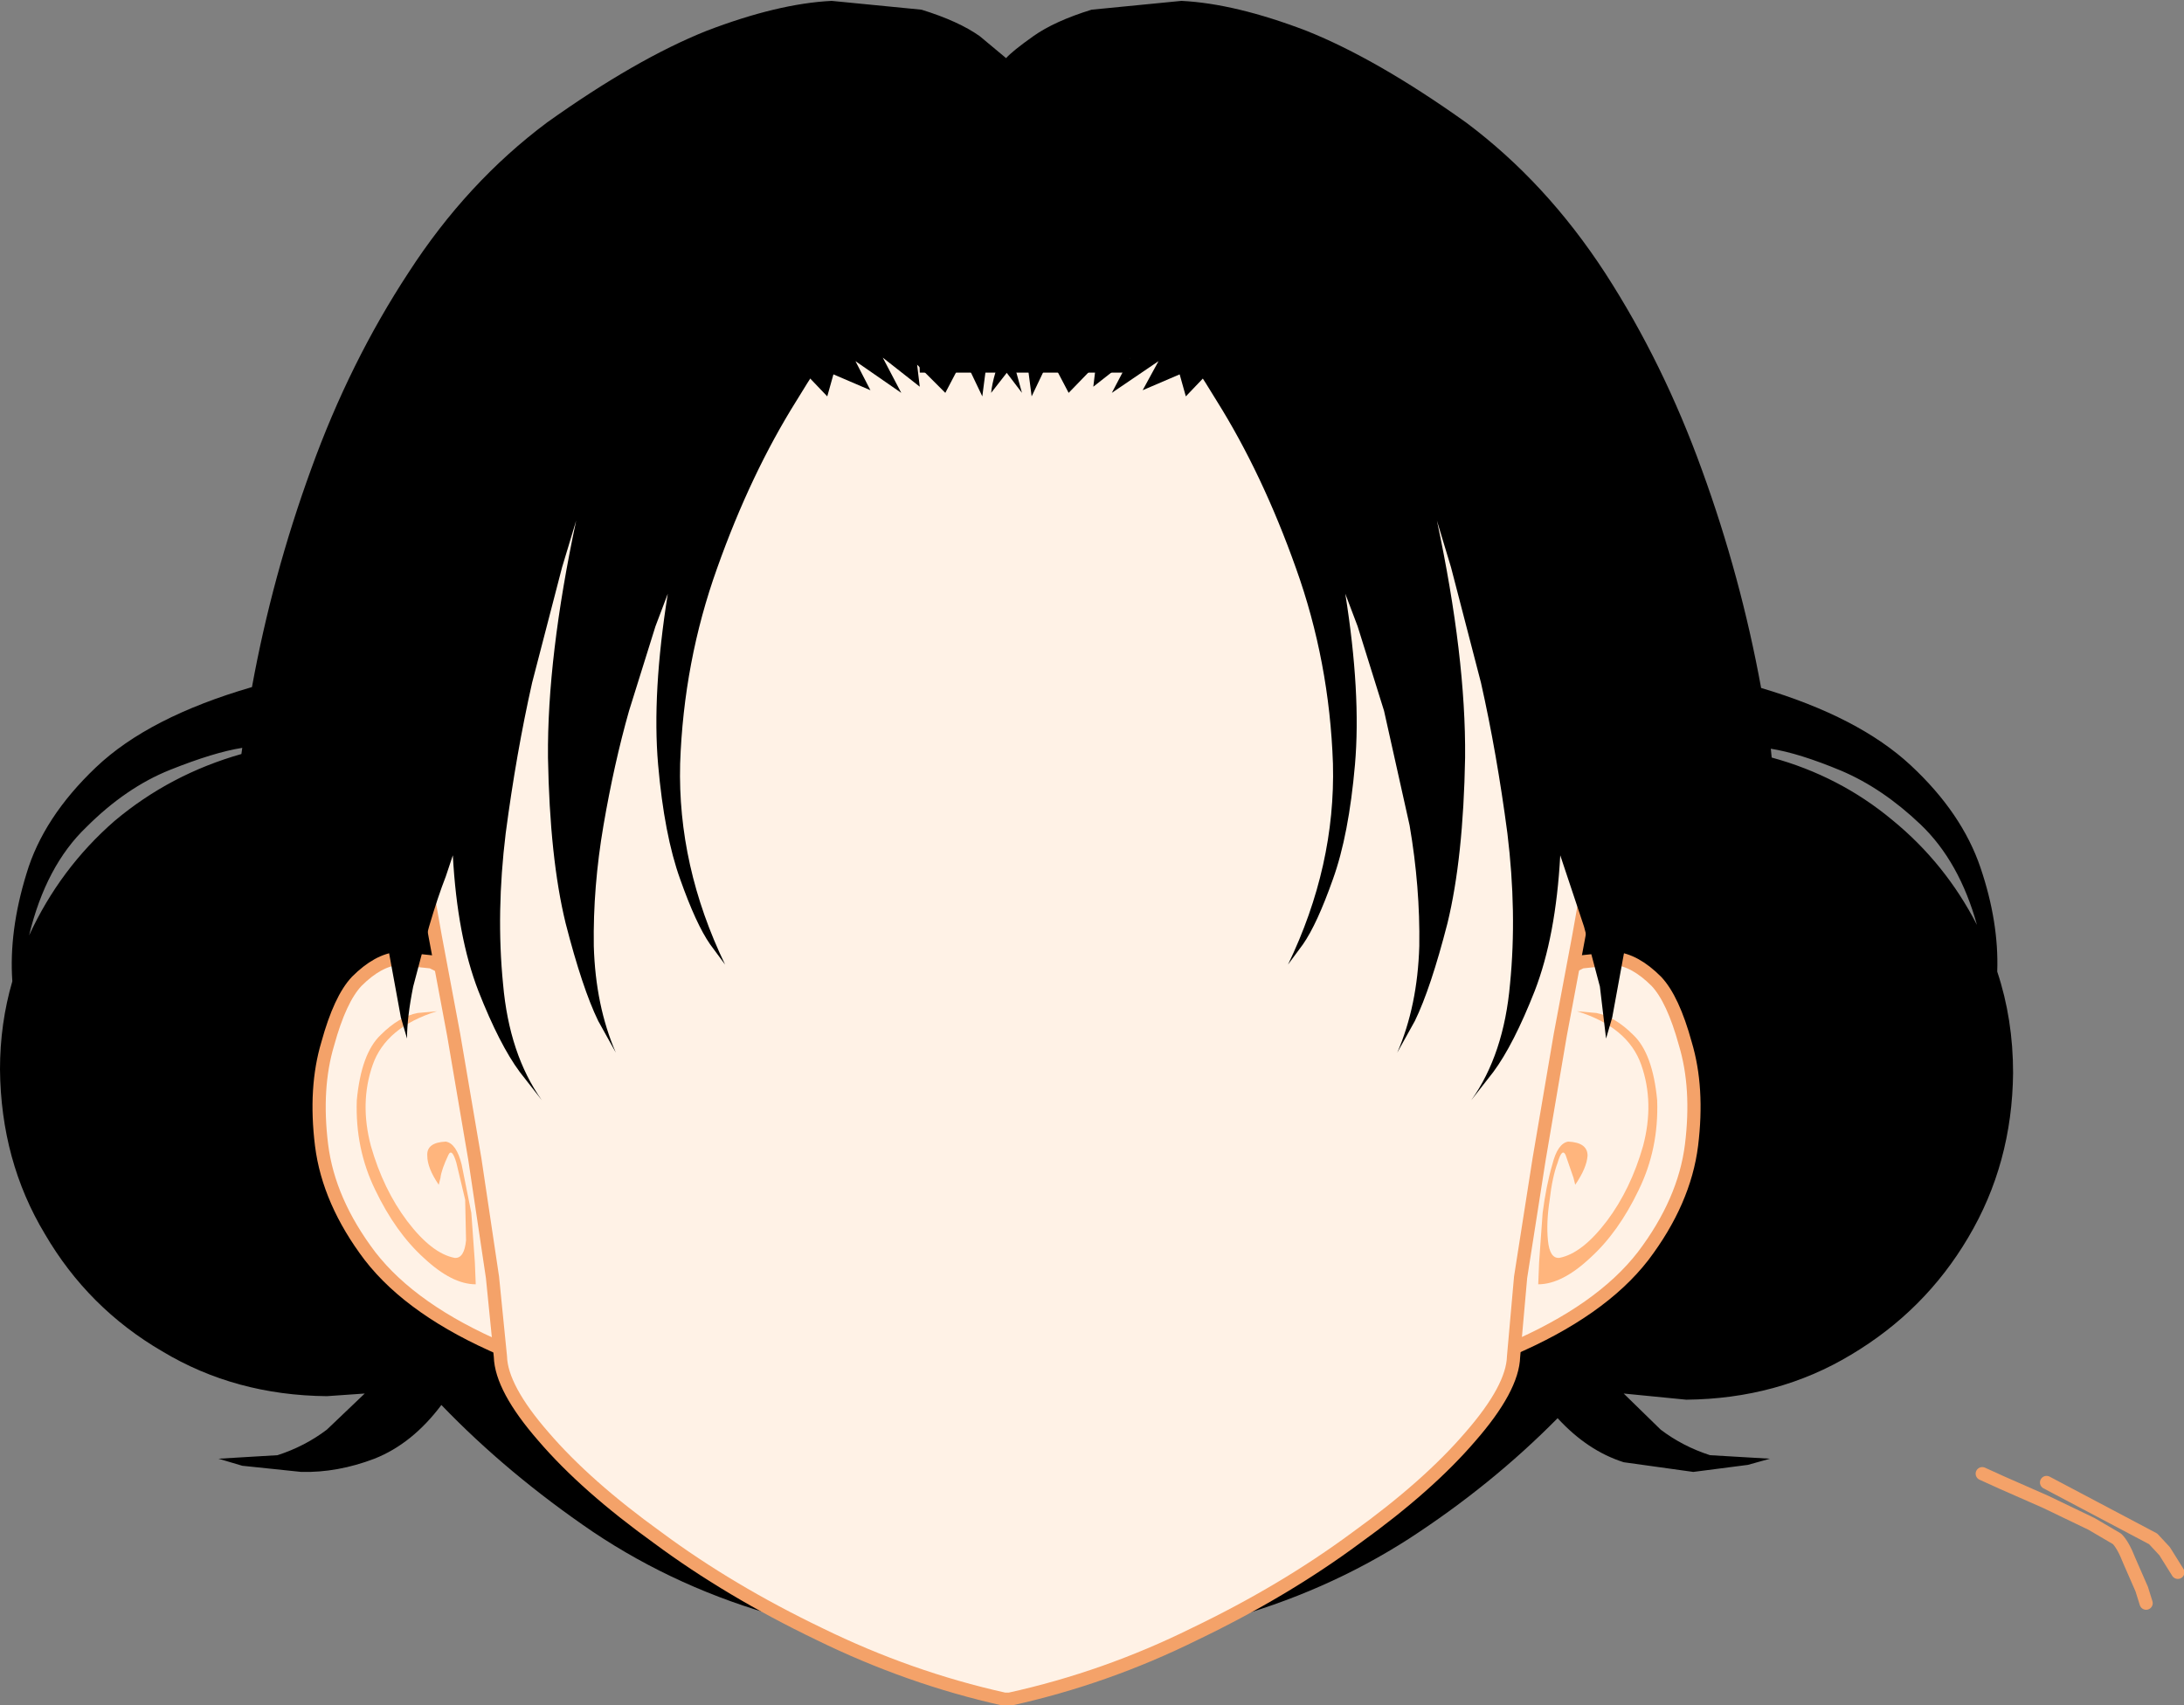 <?xml version="1.0" encoding="UTF-8" standalone="no"?>
<svg xmlns:xlink="http://www.w3.org/1999/xlink" height="96.8px" width="123.95px" xmlns="http://www.w3.org/2000/svg">
  <rect width="100%" height="100%" fill="#808080" stroke="none"/>
  <g transform="matrix(1.0, 0.0, 0.0, 1.0, -63.7, 0.0)">
    <path d="M176.2 83.65 L177.3 84.15 179.8 85.25 182.4 86.5 183.85 87.35 Q184.2 87.7 184.55 88.6 L185.25 90.2 185.5 91.0" fill="none" stroke="#f4a269" stroke-linecap="round" stroke-linejoin="round" stroke-width="0.75"/>
    <path d="M179.85 84.15 L185.9 87.35 186.55 88.05 187.3 89.25" fill="none" stroke="#f4a269" stroke-linecap="round" stroke-linejoin="round" stroke-width="0.75"/>
    <path d="M164.2 42.5 L164.25 43.0 Q168.1 44.05 171.1 46.55 174.1 49.0 175.9 52.5 174.9 48.9 172.7 46.8 170.55 44.75 168.2 43.75 165.8 42.75 164.2 42.5 M65.35 53.1 Q67.1 49.3 70.2 46.6 73.35 43.95 77.4 42.8 L77.45 42.45 Q75.85 42.7 73.35 43.7 70.85 44.7 68.6 46.95 66.3 49.15 65.35 53.1 M78.0 39.0 Q79.15 32.7 81.35 26.65 83.55 20.55 86.9 15.45 90.2 10.35 94.75 6.95 99.8 3.35 103.8 1.75 107.85 0.2 110.9 0.05 L116.0 0.55 Q118.1 1.2 119.3 2.05 L120.8 3.3 Q121.15 2.9 122.35 2.05 123.55 1.2 125.65 0.55 L130.75 0.05 Q133.8 0.2 137.85 1.75 141.85 3.35 146.9 6.95 151.45 10.35 154.8 15.5 158.1 20.6 160.3 26.7 162.5 32.75 163.65 39.05 169.2 40.7 172.15 43.45 175.05 46.15 176.1 49.25 177.15 52.35 177.05 55.15 177.95 57.85 177.95 60.9 177.9 66.05 175.4 70.25 172.95 74.4 168.75 76.9 164.6 79.4 159.4 79.45 L155.85 79.1 157.95 81.15 Q159.2 82.1 160.75 82.6 L164.15 82.8 162.9 83.15 159.8 83.55 155.85 83.0 Q153.8 82.35 152.1 80.5 148.35 84.3 143.65 87.35 138.9 90.4 133.2 91.95 127.45 93.45 120.8 92.5 113.95 93.45 108.05 91.8 102.2 90.2 97.35 86.95 92.5 83.65 88.75 79.75 87.1 81.95 84.95 82.8 82.85 83.6 80.8 83.55 L77.45 83.2 76.1 82.8 79.45 82.6 Q81.0 82.1 82.25 81.15 L84.4 79.1 82.25 79.25 Q77.05 79.2 72.9 76.7 68.7 74.25 66.25 70.05 63.75 65.9 63.7 60.7 63.7 58.1 64.4 55.7 64.2 52.85 65.2 49.6 66.15 46.4 69.15 43.55 72.15 40.7 78.0 39.0" fill="#000000" fill-rule="evenodd" stroke="none"/>
    <path d="M81.95 65.0 Q81.55 61.75 82.3 59.25 83.0 56.7 83.95 55.7 85.15 54.5 86.3 54.4 L88.2 54.6 89.0 55.0 Q91.35 59.7 92.2 63.65 93.05 67.6 93.05 70.5 93.0 73.4 92.65 75.0 L92.25 76.6 Q87.1 74.4 84.7 71.3 82.35 68.2 81.95 65.0" fill="#fff2e6" fill-rule="evenodd" stroke="none"/>
    <path d="M81.95 65.0 Q82.35 68.2 84.7 71.3 87.1 74.4 92.25 76.6 L92.65 75.0 Q93.0 73.4 93.05 70.5 93.05 67.6 92.2 63.65 91.35 59.7 89.0 55.0 L88.2 54.6 86.3 54.4 Q85.15 54.5 83.95 55.7 83.0 56.7 82.3 59.25 81.55 61.75 81.95 65.0 Z" fill="none" stroke="#f4a269" stroke-linecap="round" stroke-linejoin="round" stroke-width="0.75"/>
    <path d="M88.5 57.4 Q85.6 58.3 84.85 60.45 84.1 62.6 84.75 65.05 85.45 67.5 86.8 69.3 88.2 71.15 89.5 71.4 90.05 71.45 90.15 70.4 L90.1 68.1 89.6 66.0 Q89.35 65.15 89.15 65.55 88.75 66.4 88.7 66.85 L88.6 67.25 Q87.95 66.3 87.95 65.6 87.9 64.85 89.0 64.8 89.6 64.9 89.9 66.1 L90.45 68.85 90.65 71.65 90.7 72.9 Q89.35 72.9 87.75 71.4 86.15 69.95 85.0 67.55 83.85 65.2 83.95 62.45 84.2 59.8 85.3 58.75 86.35 57.7 87.4 57.5 L88.5 57.4" fill="#ffb57d" fill-rule="evenodd" stroke="none"/>
    <path d="M159.7 65.0 Q159.3 68.2 156.95 71.3 154.55 74.4 149.4 76.6 L149.0 75.0 Q148.65 73.4 148.6 70.5 148.6 67.6 149.45 63.65 150.3 59.7 152.65 55.0 L153.45 54.6 155.35 54.4 Q156.5 54.5 157.7 55.7 158.65 56.7 159.35 59.25 160.1 61.75 159.7 65.0" fill="#fff2e6" fill-rule="evenodd" stroke="none"/>
    <path d="M159.7 65.0 Q159.3 68.2 156.95 71.3 154.55 74.4 149.4 76.6 L149.0 75.0 Q148.65 73.4 148.6 70.5 148.6 67.6 149.45 63.65 150.3 59.7 152.65 55.0 L153.45 54.6 155.35 54.4 Q156.5 54.5 157.7 55.7 158.65 56.7 159.35 59.25 160.1 61.75 159.7 65.0 Z" fill="none" stroke="#f4a269" stroke-linecap="round" stroke-linejoin="round" stroke-width="0.75"/>
    <path d="M157.75 62.45 Q157.85 65.2 156.7 67.55 155.55 69.95 153.95 71.4 152.35 72.9 151.0 72.9 L151.05 71.65 151.25 68.85 Q151.45 67.3 151.8 66.1 152.1 64.9 152.7 64.8 153.8 64.85 153.8 65.6 153.75 66.3 153.1 67.25 L153.0 66.85 152.55 65.55 Q152.35 65.15 152.1 66.0 151.8 66.8 151.65 68.1 151.45 69.4 151.55 70.4 151.65 71.45 152.2 71.4 153.5 71.15 154.9 69.3 156.25 67.5 156.95 65.05 157.6 62.6 156.85 60.45 156.1 58.3 153.2 57.4 L154.3 57.5 Q155.35 57.7 156.4 58.75 157.5 59.8 157.75 62.45" fill="#ffb57d" fill-rule="evenodd" stroke="none"/>
    <path d="M153.7 50.9 L153.3 53.15 152.25 58.75 151.05 65.8 150.0 72.5 149.6 77.0 Q149.55 78.8 147.15 81.55 144.75 84.35 140.65 87.3 136.6 90.3 131.5 92.75 126.45 95.25 121.0 96.45 L120.7 96.45 Q115.3 95.25 110.2 92.75 105.1 90.3 101.05 87.3 96.95 84.35 94.55 81.55 92.15 78.8 92.1 77.0 L91.65 72.5 90.65 65.8 89.45 58.75 88.4 53.15 88.0 50.9 87.95 48.3 Q87.95 45.8 88.5 41.8 89.1 37.85 90.85 33.3 92.6 28.75 96.0 24.6 99.45 20.45 105.2 17.65 110.9 14.85 119.4 14.3 L121.95 14.25 128.35 14.95 Q132.3 15.65 136.7 17.65 141.05 19.7 144.95 23.7 148.85 27.75 151.3 34.35 153.7 41.0 153.7 50.9" fill="#fff2e6" fill-rule="evenodd" stroke="none"/>
    <path d="M153.7 50.9 L153.3 53.15 152.25 58.75 151.05 65.8 150.0 72.5 149.6 77.0 Q149.55 78.8 147.15 81.55 144.75 84.35 140.65 87.3 136.6 90.3 131.5 92.75 126.45 95.25 121.0 96.45 L120.7 96.45 Q115.3 95.25 110.2 92.75 105.1 90.3 101.05 87.3 96.95 84.35 94.55 81.55 92.15 78.8 92.1 77.0 L91.65 72.5 90.65 65.8 89.45 58.75 88.4 53.15 88.0 50.9 87.95 48.3 Q87.95 45.8 88.5 41.8 89.1 37.85 90.85 33.3 92.6 28.75 96.0 24.6 99.45 20.45 105.2 17.65 110.9 14.85 119.4 14.3 L121.95 14.25 128.35 14.95 Q132.3 15.65 136.7 17.65 141.05 19.7 144.95 23.7 148.85 27.75 151.3 34.35 153.7 41.0 153.7 50.9 Z" fill="none" stroke="#f4a269" stroke-linecap="round" stroke-linejoin="round" stroke-width="0.75"/>
    <path d="M130.55 13.1 Q131.6 14.45 132.15 16.1 L132.9 19.0 133.1 20.3 131.0 22.5 130.65 21.25 128.55 22.15 129.45 20.5 126.8 22.3 127.85 20.3 125.75 21.95 125.9 20.7 124.35 22.3 123.3 20.3 122.25 22.5 121.9 19.8 119.95 22.3 Q120.05 21.3 120.7 19.75 L122.1 16.55 123.5 13.85 124.15 12.7 Q126.4 11.15 128.0 11.45 129.55 11.75 130.55 13.1" fill="#000000" fill-rule="evenodd" stroke="none"/>
    <path d="M119.45 22.5 L118.4 20.3 117.35 22.3 115.75 20.7 115.9 21.95 113.8 20.3 114.85 22.3 112.25 20.5 113.1 22.15 111.0 21.25 110.65 22.5 108.55 20.3 108.75 19.0 109.55 16.1 Q110.1 14.45 111.1 13.1 112.1 11.75 113.65 11.45 115.25 11.15 117.5 12.7 L118.15 13.85 119.55 16.55 121.0 19.75 121.7 22.3 119.8 19.8 119.45 22.5" fill="#000000" fill-rule="evenodd" stroke="none"/>
    <path d="M115.9 21.15 L115.7 13.6 Q117.4 12.0 119.45 11.75 L123.45 11.95 Q125.35 12.4 126.6 13.0 127.8 13.55 127.85 13.6 L127.85 21.15 115.9 21.15" fill="#000000" fill-rule="evenodd" stroke="none"/>
    <path d="M146.05 32.2 L145.25 29.55 Q146.9 37.3 146.85 43.0 146.75 48.7 145.85 52.4 144.9 56.1 144.0 57.95 L143.0 59.75 Q144.15 57.1 144.25 53.7 144.3 50.35 143.7 46.85 L142.25 40.35 140.75 35.55 140.05 33.7 Q140.95 39.35 140.6 43.4 140.25 47.4 139.35 49.9 138.45 52.45 137.65 53.6 L136.8 54.75 Q139.5 49.15 139.35 43.35 139.15 37.55 137.25 32.25 135.35 26.9 132.75 22.75 130.2 18.55 128.05 16.15 125.9 13.75 125.3 13.8 124.65 13.95 123.95 15.05 L122.65 17.5 121.65 19.9 121.25 21.0 122.85 14.6 Q123.65 12.05 125.1 10.8 126.55 9.6 129.4 9.75 132.25 9.9 137.25 11.55 142.25 13.3 145.6 16.4 148.95 19.5 151.05 23.2 153.15 26.95 154.35 30.5 L156.3 36.65 Q156.95 38.9 157.0 41.85 L156.75 47.95 155.95 53.65 155.2 57.75 154.85 58.95 154.5 56.0 153.6 52.6 152.65 49.75 152.25 48.55 Q152.0 53.15 150.8 56.25 149.6 59.3 148.45 60.85 L147.2 62.45 Q149.05 59.85 149.4 55.85 149.8 51.8 149.25 47.3 148.65 42.75 147.75 38.75 L146.05 32.2" fill="#000000" fill-rule="evenodd" stroke="none"/>
    <path d="M118.8 14.6 L120.4 21.0 120.0 19.9 119.0 17.5 117.7 15.05 Q117.0 13.95 116.35 13.8 115.75 13.75 113.6 16.15 111.45 18.55 108.9 22.75 106.3 26.9 104.4 32.25 102.5 37.55 102.3 43.35 102.15 49.15 104.85 54.75 L104.0 53.6 Q103.2 52.45 102.3 49.9 101.4 47.4 101.05 43.4 100.7 39.35 101.6 33.7 L100.9 35.55 99.4 40.35 Q98.55 43.35 97.95 46.85 97.35 50.35 97.4 53.7 97.5 57.1 98.65 59.75 L97.65 57.95 Q96.75 56.1 95.8 52.4 94.9 48.7 94.8 43.0 94.75 37.3 96.4 29.55 L95.6 32.2 93.9 38.75 Q93.0 42.75 92.4 47.3 91.85 51.8 92.25 55.85 92.6 59.85 94.45 62.45 L93.2 60.85 Q92.05 59.3 90.85 56.25 89.65 53.15 89.4 48.55 L89.0 49.75 Q88.55 50.9 88.05 52.6 L87.15 56.0 Q86.8 57.75 86.8 58.95 L86.45 57.75 85.7 53.65 84.9 47.95 Q84.6 44.85 84.65 41.85 84.7 38.9 85.35 36.65 L87.3 30.5 Q88.5 26.95 90.6 23.2 92.7 19.5 96.05 16.4 99.4 13.3 104.4 11.55 109.4 9.9 112.25 9.75 115.1 9.6 116.55 10.8 118.0 12.05 118.8 14.6" fill="#000000" fill-rule="evenodd" stroke="none"/>
  </g>
</svg>
